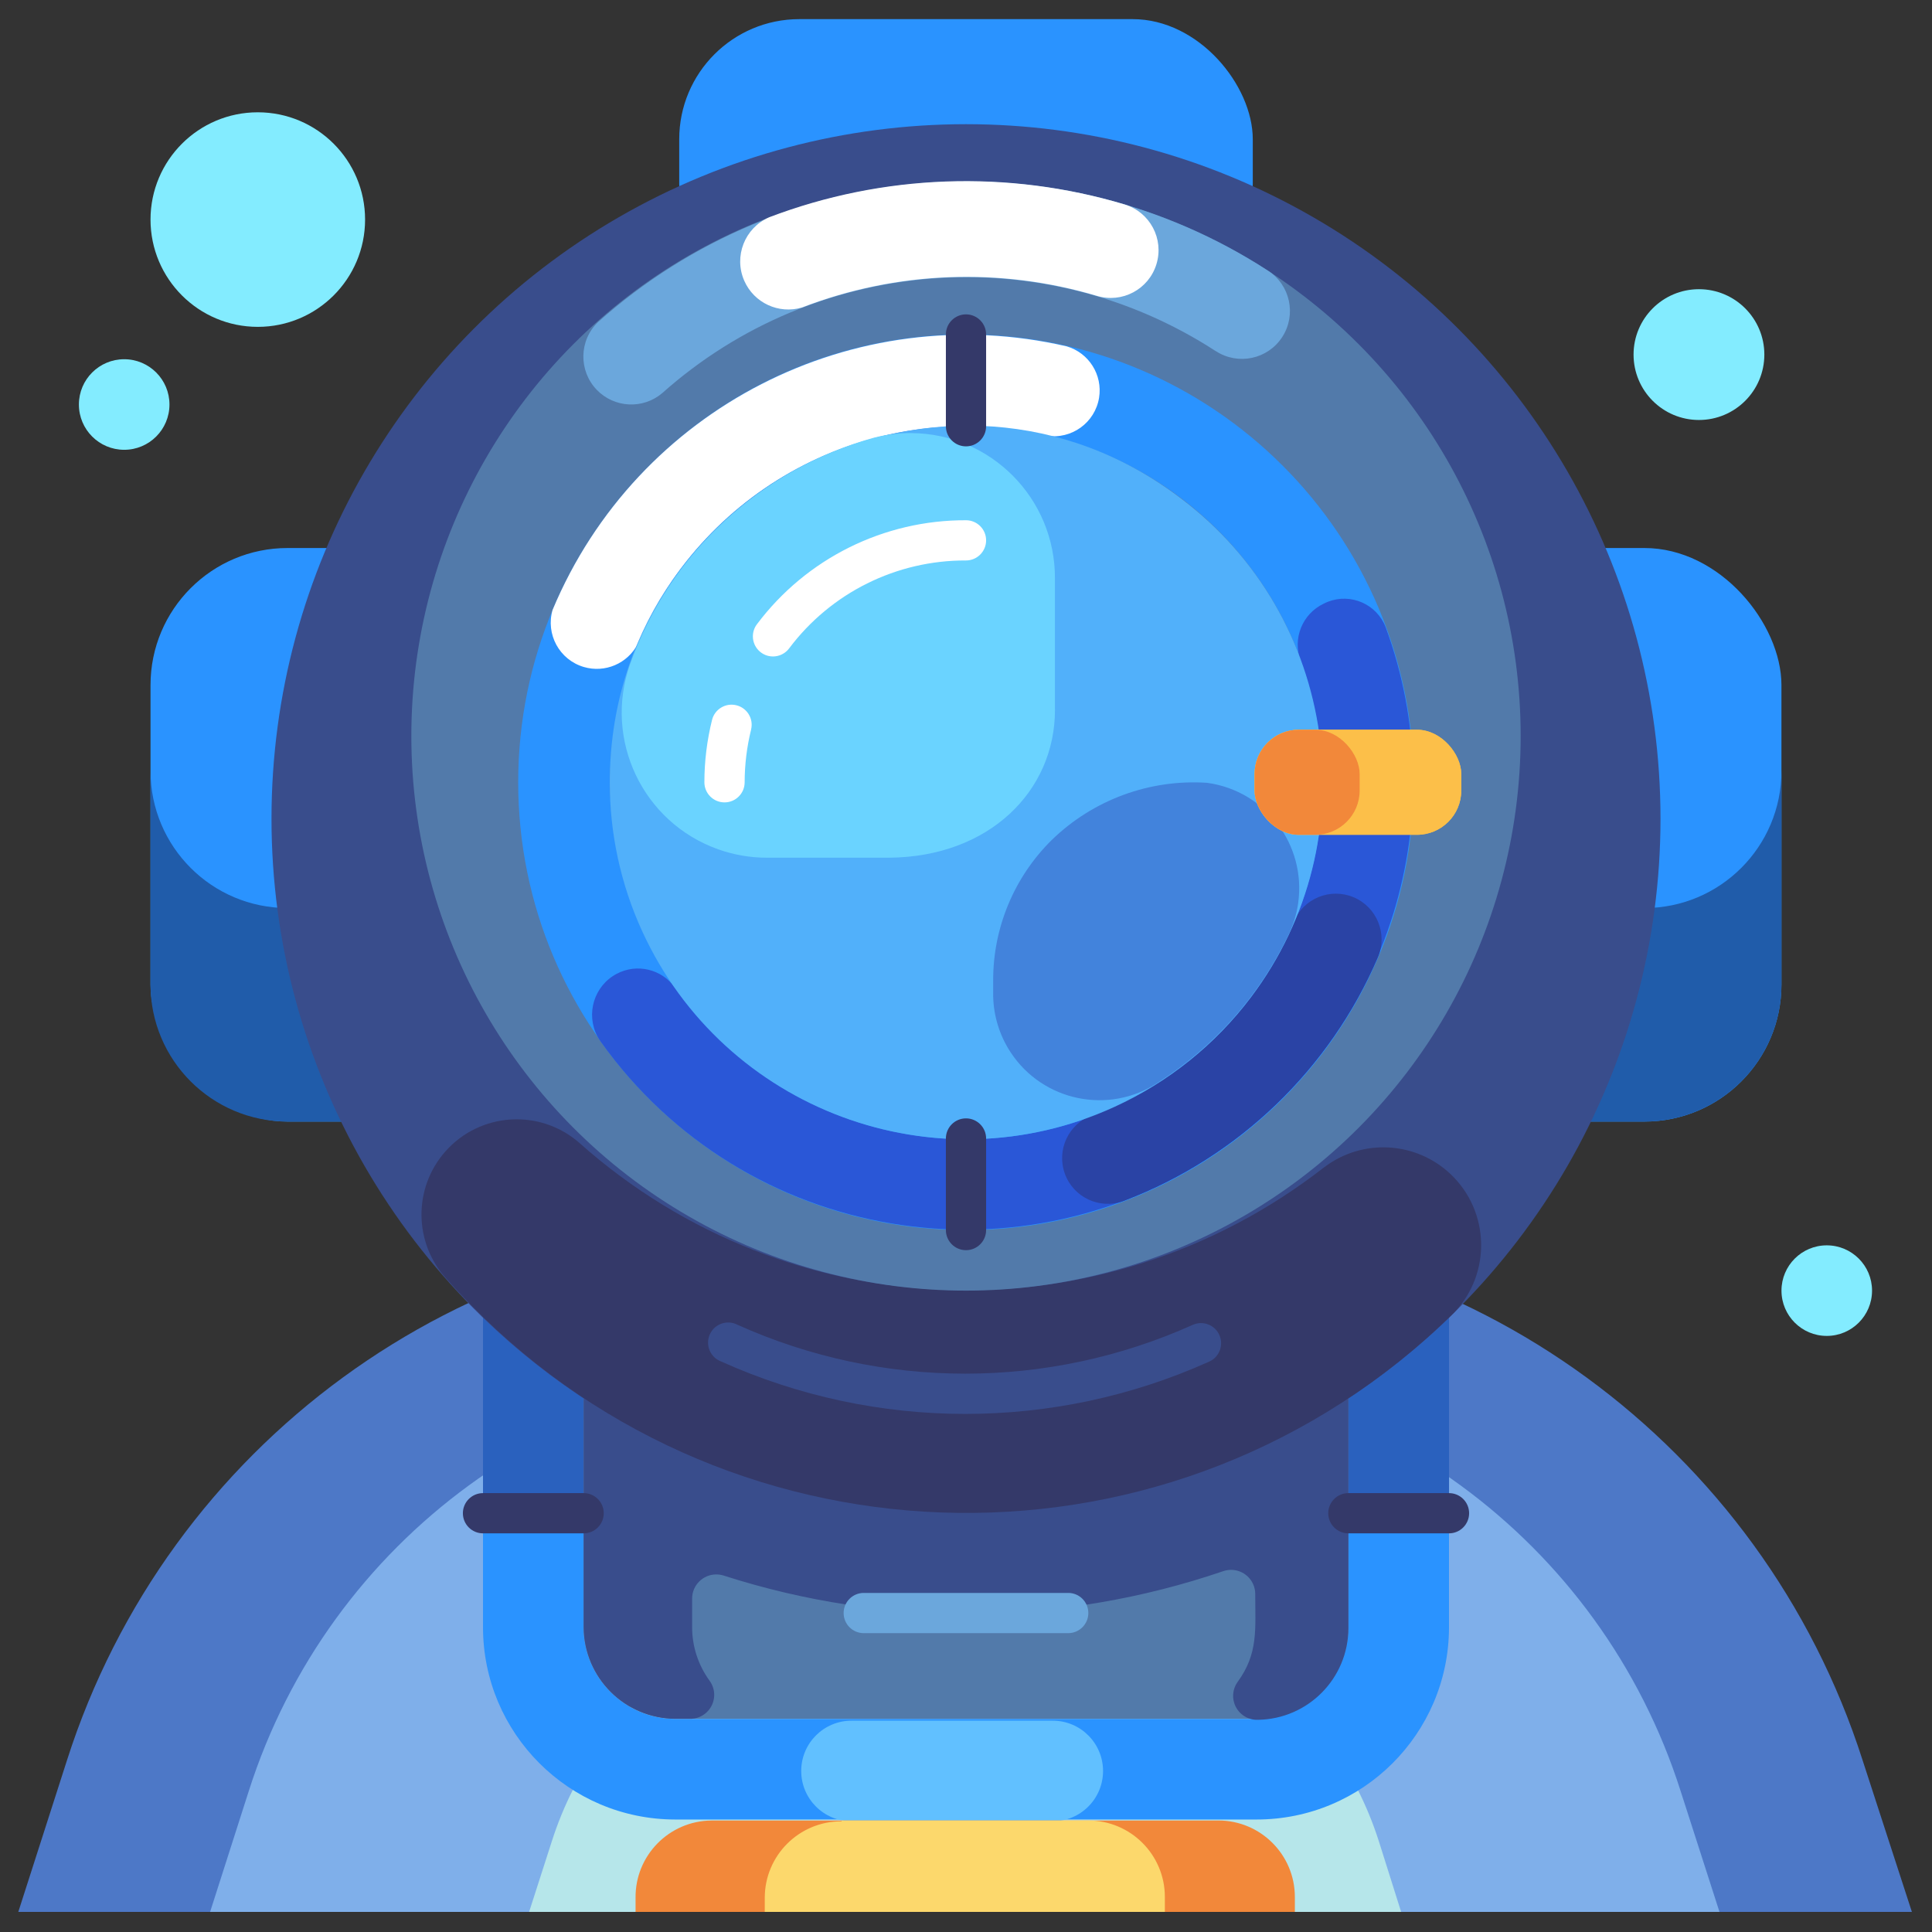 <?xml version="1.0" encoding="UTF-8"?><svg id="uuid-ec6bf618-7901-4cbb-996e-b8da0cc7c0d8" xmlns="http://www.w3.org/2000/svg" viewBox="0 0 512 512"><rect x="0" y="0" width="512" height="512" fill="#333333" stroke="none"/><defs><style>.uuid-fc16cbee-9663-4c2a-bccd-52d90de1582c{fill:#6ba7dc;}.uuid-922e1542-b8e5-4280-aa57-a32282495267{fill:#394d8c;}.uuid-59957dd5-fdaa-4bb8-b451-4532163f121e{fill:#2a61be;}.uuid-686f2eac-cc55-4137-9793-d4d45f6958c9{fill:#2a43a5;}.uuid-2a706882-bae7-4427-ac41-42eda90f01fe{fill:#7fafea;}.uuid-8235d5db-e9a7-4971-bd17-e93f10253c9c{fill:#527aaa;}.uuid-f36416c0-a657-4092-8ffa-f32d18266005{fill:#4283dc;}.uuid-2236dafa-4373-4acc-b9e8-e1c34aad6621{fill:#61c0ff;}.uuid-0491241e-7c00-417a-b5c2-2c6cc7ed29cd{fill:#b6e6ea;}.uuid-a784412c-1151-442c-9bf0-f0eee8d75ec5{fill:#fff;}.uuid-279f7747-c1d8-4a8d-82d4-4b068635bec3{fill:#83ecff;}.uuid-fdcab5d7-cb71-4a45-8814-ecbb51ed81b1{fill:#fcd86c;}.uuid-67595c5f-0543-4b01-af1b-0336e4fd5436{fill:#2a57d7;}.uuid-67d5d873-f052-45cd-927e-2f3a14981a22{fill:#4d78c7;}.uuid-ea081df9-bc70-4f31-a022-e5c8ea5f060d{fill:#f2883a;}.uuid-13af8e39-9d0a-413d-bb34-eeebf9ad3a49{fill:#205caa;}.uuid-0ae25d6b-428d-4e6c-aeb6-f278a2030ed6{fill:#51b0fa;}.uuid-2728401e-4697-4ead-b485-7f10fff0b1a9{fill:#2a93ff;}.uuid-b2591e62-8ca8-4dea-b0be-fd9bd9bd164e{fill:#343969;}.uuid-1f466ff0-c259-455e-af15-966d1f8b521a{fill:#fcbf49;}.uuid-4e182183-1747-41a1-beab-6f1878a67cd1{fill:#6ad3ff;}</style></defs><g id="uuid-2dedd086-038a-4716-9447-958b2ebbc20e"><path class="uuid-67d5d873-f052-45cd-927e-2f3a14981a22" d="M506.67,506.67H4.85l12.91-40.21c26.71-83.52,104.32-140.21,192-140.27h91.84c87.67.09,165.26,56.77,192,140.27l13.07,40.21h0Z"/><path class="uuid-2a706882-bae7-4427-ac41-42eda90f01fe" d="M455.68,506.67H55.68l10.24-32c21.26-66.75,83.28-112.05,153.33-112h73.07c69.96.05,131.85,45.34,153.07,112l10.29,32h0Z"/><path class="uuid-0491241e-7c00-417a-b5c2-2c6cc7ed29cd" d="M371.31,506.67h-231.09l5.97-18.56c12.24-38.55,48.03-64.74,88.48-64.75h42.24c40.39-.02,76.16,26.07,88.48,64.53l5.92,18.77h0Z"/><path class="uuid-2728401e-4697-4ead-b485-7f10fff0b1a9" d="M128,319.15v112c-.03,28.16,22.77,51.01,50.93,51.04h154.08c28.08,0,50.87-22.7,50.99-50.77v-112l-256-.27h0ZM357.33,431.15c0,13.44-10.88,24.34-24.32,24.37h-154.03c-13.34-.03-24.17-10.77-24.32-24.11v-85.33h202.67v85.07h0Z"/><path class="uuid-59957dd5-fdaa-4bb8-b451-4532163f121e" d="M154.67,400.8v-54.99h202.67v54.99h26.67v-81.65H128v81.65h26.67Z"/><path class="uuid-2236dafa-4373-4acc-b9e8-e1c34aad6621" d="M292.32,469.33c0,7.36-5.97,13.33-13.33,13.33h-53.33c-7.36,0-13.33-5.97-13.33-13.33s5.97-13.33,13.33-13.33h53.33c7.36,0,13.33,5.97,13.33,13.33h0Z"/><path class="uuid-8235d5db-e9a7-4971-bd17-e93f10253c9c" d="M357.33,345.81v85.33c0,13.44-10.88,24.34-24.32,24.37h-154.03c-13.34-.03-24.17-10.77-24.32-24.11v-85.33l202.67-.27h0Z"/><path class="uuid-922e1542-b8e5-4280-aa57-a32282495267" d="M154.67,345.81v85.33c.03,13.45,10.92,24.34,24.37,24.37h3.68c3.5.11,6.43-2.64,6.55-6.14.05-1.41-.38-2.8-1.21-3.94-3.03-4.15-4.66-9.16-4.64-14.29v-7.47c-.02-3.53,2.84-6.41,6.37-6.43.66,0,1.32.1,1.95.29,43.13,13.89,89.6,13.48,132.48-1.17,3.35-1.12,6.98.69,8.1,4.04.22.67.34,1.38.33,2.09,0,9.23.85,15.68-4.64,23.2-2.06,2.83-1.44,6.8,1.39,8.87,1.14.83,2.53,1.26,3.94,1.21,13.31-.18,24-11.01,24-24.32v-85.65h-202.67,0Z"/><rect class="uuid-2728401e-4697-4ead-b485-7f10fff0b1a9" x="39.89" y="145.23" width="432.21" height="152" rx="36.32" ry="36.32"/><path class="uuid-13af8e39-9d0a-413d-bb34-eeebf9ad3a49" d="M472.11,204.32v56.53c.03,20.06-16.21,36.34-36.27,36.37H76.21c-20.06,0-36.32-16.26-36.32-36.32v-56.58c0,20.06,16.26,36.32,36.32,36.32h359.57c20.06,0,36.32-16.26,36.32-36.32h0Z"/><rect class="uuid-2728401e-4697-4ead-b485-7f10fff0b1a9" x="180" y="5.07" width="152" height="75.41" rx="31.84" ry="31.84"/><circle class="uuid-922e1542-b8e5-4280-aa57-a32282495267" cx="256" cy="216.96" r="184.05"/><path class="uuid-b2591e62-8ca8-4dea-b0be-fd9bd9bd164e" d="M350.93,309.33c-58.7,45.78-141.73,43.09-197.33-6.4-10.45-9.21-26.39-8.2-35.6,2.25-8.55,9.71-8.38,24.3.4,33.8,67.37,76.04,183.62,83.07,259.67,15.7,2.5-2.22,4.94-4.5,7.32-6.85,9.86-10.38,9.44-26.78-.93-36.64-9.21-8.75-23.4-9.54-33.52-1.86h-.01Z"/><circle class="uuid-8235d5db-e9a7-4971-bd17-e93f10253c9c" cx="256" cy="195.04" r="146.99"/><path class="uuid-fc16cbee-9663-4c2a-bccd-52d90de1582c" d="M322.24,93.07c5.89,3.81,13.76,2.13,17.57-3.76s2.13-13.76-3.76-17.57c-55.48-36-128.19-30.43-177.55,13.6-5.06,4.85-5.22,12.89-.37,17.95,4.65,4.84,12.27,5.23,17.38.88,40.81-36.35,100.9-40.89,146.72-11.09h.01Z"/><path class="uuid-a784412c-1151-442c-9bf0-f0eee8d75ec5" d="M203.79,57.6c-6.45,2.83-9.38,10.34-6.56,16.79,2.58,5.89,9.14,8.93,15.3,7.1,24.99-9.64,52.46-10.73,78.13-3.09,6.69,2.05,13.77-1.71,15.81-8.4,2.05-6.69-1.71-13.77-8.4-15.81h0c-30.95-9.29-64.1-8.09-94.29,3.41h0Z"/><path class="uuid-922e1542-b8e5-4280-aa57-a32282495267" d="M191.09,360.8c-2.76-1.04-4.14-4.12-3.1-6.88s4.12-4.14,6.88-3.1c.21.08.41.17.6.27,38.36,17.26,82.28,17.26,120.64,0,2.7-1.19,5.85.02,7.04,2.72s-.02,5.85-2.72,7.04h0c-41.13,18.49-88.22,18.47-129.33-.05h0Z"/><path class="uuid-2728401e-4697-4ead-b485-7f10fff0b1a9" d="M256,88.64c-65.54,0-118.67,53.13-118.67,118.67s53.13,118.67,118.67,118.67,118.67-53.13,118.67-118.67-53.13-118.67-118.67-118.67h0ZM331.25,264.27c-31.46,41.54-90.63,49.71-132.17,18.25s-49.71-90.63-18.25-132.17c17.83-23.54,45.64-37.37,75.17-37.39,52.08-.08,94.36,42.07,94.44,94.14.03,20.64-6.71,40.72-19.19,57.16h0Z"/><path class="uuid-67595c5f-0543-4b01-af1b-0336e4fd5436" d="M344.69,175.15c17.93,48.89-7.18,103.06-56.07,120.99-30.19,11.07-63.93,5.99-89.53-13.47-7.75-5.91-14.57-12.96-20.21-20.91-3.49-4.96-10.12-6.53-15.47-3.68-5.98,3.18-8.25,10.61-5.07,16.59.26.48.54.94.86,1.38,38.03,53.37,112.13,65.81,165.5,27.78,43.58-31.05,60.99-87.43,42.5-137.65-2.36-6.07-9.19-9.07-15.26-6.72-.4.16-.79.33-1.17.53-5.66,2.7-8.3,9.28-6.08,15.15h0Z"/><path class="uuid-686f2eac-cc55-4137-9793-d4d45f6958c9" d="M342.83,244.27c-10.03,23.65-29.3,42.17-53.33,51.25-6.3,2.25-9.57,9.18-7.32,15.48,2.25,6.3,9.18,9.57,15.48,7.32.16-.06.33-.12.49-.19,30.13-11.56,54.31-34.82,67.04-64.48,2.59-6.17-.31-13.27-6.48-15.87-6.17-2.59-13.27.31-15.87,6.48h-.01Z"/><path class="uuid-a784412c-1151-442c-9bf0-f0eee8d75ec5" d="M146.45,161.6c-1.9,6.47,1.8,13.26,8.27,15.16,5.61,1.65,11.6-.91,14.29-6.1,17.79-42.38,63.58-65.71,108.32-55.2,6.63,1.07,12.87-3.44,13.94-10.07.97-6.06-2.71-11.89-8.6-13.61-56.35-13.03-113.89,16.46-136.21,69.81h0Z"/><path class="uuid-0ae25d6b-428d-4e6c-aeb6-f278a2030ed6" d="M295.36,293.33c-47.43,21.71-103.48.85-125.19-46.58-5.66-12.36-8.58-25.8-8.57-39.39,0-77.76,89.44-122.35,151.31-75.31,41.65,31.36,50,90.54,18.64,132.19-9.45,12.56-21.89,22.55-36.19,29.09Z"/><path class="uuid-f36416c0-a657-4092-8ffa-f32d18266005" d="M320,207.47c15.43,2.16,26.19,16.42,24.03,31.85-.42,3.02-1.33,5.95-2.69,8.68-7.65,15.94-19.6,29.42-34.51,38.93-12.99,8.55-30.46,4.94-39-8.05-2.9-4.41-4.5-9.55-4.63-14.83v-4.11c-.06-14.02,5.54-27.48,15.52-37.33,10.99-10.68,25.99-16.19,41.28-15.15h0Z"/><path class="uuid-4e182183-1747-41a1-beab-6f1878a67cd1" d="M279.57,188.11v-34.77c.12-21.18-16.95-38.45-38.12-38.57-3.33-.02-6.65.4-9.88,1.23-30.01,8.29-54.11,30.68-64.59,60-7.1,20.02,3.37,42,23.39,49.09,4.12,1.46,8.46,2.21,12.83,2.21h32.43c26.51-.21,43.95-17.65,43.95-39.2h-.01Z"/><path class="uuid-a784412c-1151-442c-9bf0-f0eee8d75ec5" d="M204.85,173.97c-2.95,0-5.33-2.39-5.33-5.33,0-1.15.37-2.28,1.07-3.2,13.08-17.43,33.62-27.65,55.41-27.57,2.95,0,5.33,2.39,5.33,5.33s-2.39,5.33-5.33,5.33c-18.43-.08-35.82,8.56-46.88,23.31-1.01,1.34-2.59,2.13-4.27,2.13h0Z"/><path class="uuid-a784412c-1151-442c-9bf0-f0eee8d75ec5" d="M192,212.64c-2.95,0-5.33-2.39-5.33-5.33,0-5.57.69-11.12,2.03-16.53.71-2.83,3.56-4.56,6.4-3.89,2.87.68,4.64,3.56,3.95,6.42v.03c-1.13,4.57-1.7,9.26-1.71,13.97,0,2.95-2.39,5.33-5.33,5.33h0Z"/><rect class="uuid-1f466ff0-c259-455e-af15-966d1f8b521a" x="332.48" y="193.39" width="54.77" height="27.84" rx="11.73" ry="11.73"/><rect class="uuid-1f466ff0-c259-455e-af15-966d1f8b521a" x="332.48" y="193.39" width="54.77" height="27.84" rx="11.73" ry="11.73"/><rect class="uuid-ea081df9-bc70-4f31-a022-e5c8ea5f060d" x="332.48" y="193.39" width="27.84" height="27.84" rx="11.73" ry="11.73"/><path class="uuid-fc16cbee-9663-4c2a-bccd-52d90de1582c" d="M283.09,432.8h-54.19c-2.95,0-5.33-2.39-5.33-5.33s2.39-5.33,5.33-5.33h54.19c2.95,0,5.33,2.39,5.33,5.33s-2.39,5.33-5.33,5.33Z"/><path class="uuid-ea081df9-bc70-4f31-a022-e5c8ea5f060d" d="M188.69,482.45h134.19c11.19,0,20.27,9.07,20.27,20.27h0v3.95h-174.72v-3.73c-.12-11.19,8.86-20.36,20.05-20.48h.21Z"/><path class="uuid-fdcab5d7-cb71-4a45-8814-ecbb51ed81b1" d="M223.15,482.45h65.28c11.19,0,20.27,9.07,20.27,20.27h0v3.95h-106.03v-3.73c0-11.19,9.07-20.27,20.27-20.27h0l.21-.21h0Z"/><circle class="uuid-279f7747-c1d8-4a8d-82d4-4b068635bec3" cx="68.32" cy="58.19" r="28.43"/><circle class="uuid-279f7747-c1d8-4a8d-82d4-4b068635bec3" cx="450.24" cy="93.97" r="17.33"/><circle class="uuid-279f7747-c1d8-4a8d-82d4-4b068635bec3" cx="484.11" cy="342.03" r="12"/><circle class="uuid-279f7747-c1d8-4a8d-82d4-4b068635bec3" cx="32.91" cy="107.2" r="12"/><path class="uuid-b2591e62-8ca8-4dea-b0be-fd9bd9bd164e" d="M384,406.35h-26.67c-2.95,0-5.33-2.39-5.33-5.33s2.39-5.33,5.33-5.33h26.67c2.95,0,5.33,2.39,5.33,5.33s-2.39,5.33-5.33,5.33Z"/><path class="uuid-b2591e62-8ca8-4dea-b0be-fd9bd9bd164e" d="M154.67,406.35h-26.67c-2.95,0-5.33-2.39-5.33-5.33s2.39-5.33,5.33-5.33h26.67c2.95,0,5.33,2.39,5.33,5.33s-2.39,5.33-5.33,5.33Z"/><path class="uuid-b2591e62-8ca8-4dea-b0be-fd9bd9bd164e" d="M256,331.31c-2.95,0-5.33-2.39-5.33-5.33v-24.27c0-2.95,2.39-5.33,5.33-5.33s5.33,2.39,5.33,5.33v24.27c0,2.95-2.39,5.33-5.33,5.33h0Z"/><path class="uuid-b2591e62-8ca8-4dea-b0be-fd9bd9bd164e" d="M256,118.29c-2.95,0-5.33-2.39-5.33-5.33v-24.32c0-2.95,2.39-5.33,5.33-5.33s5.33,2.39,5.33,5.33v24.32c0,2.95-2.39,5.33-5.33,5.33h0Z"/></g></svg>